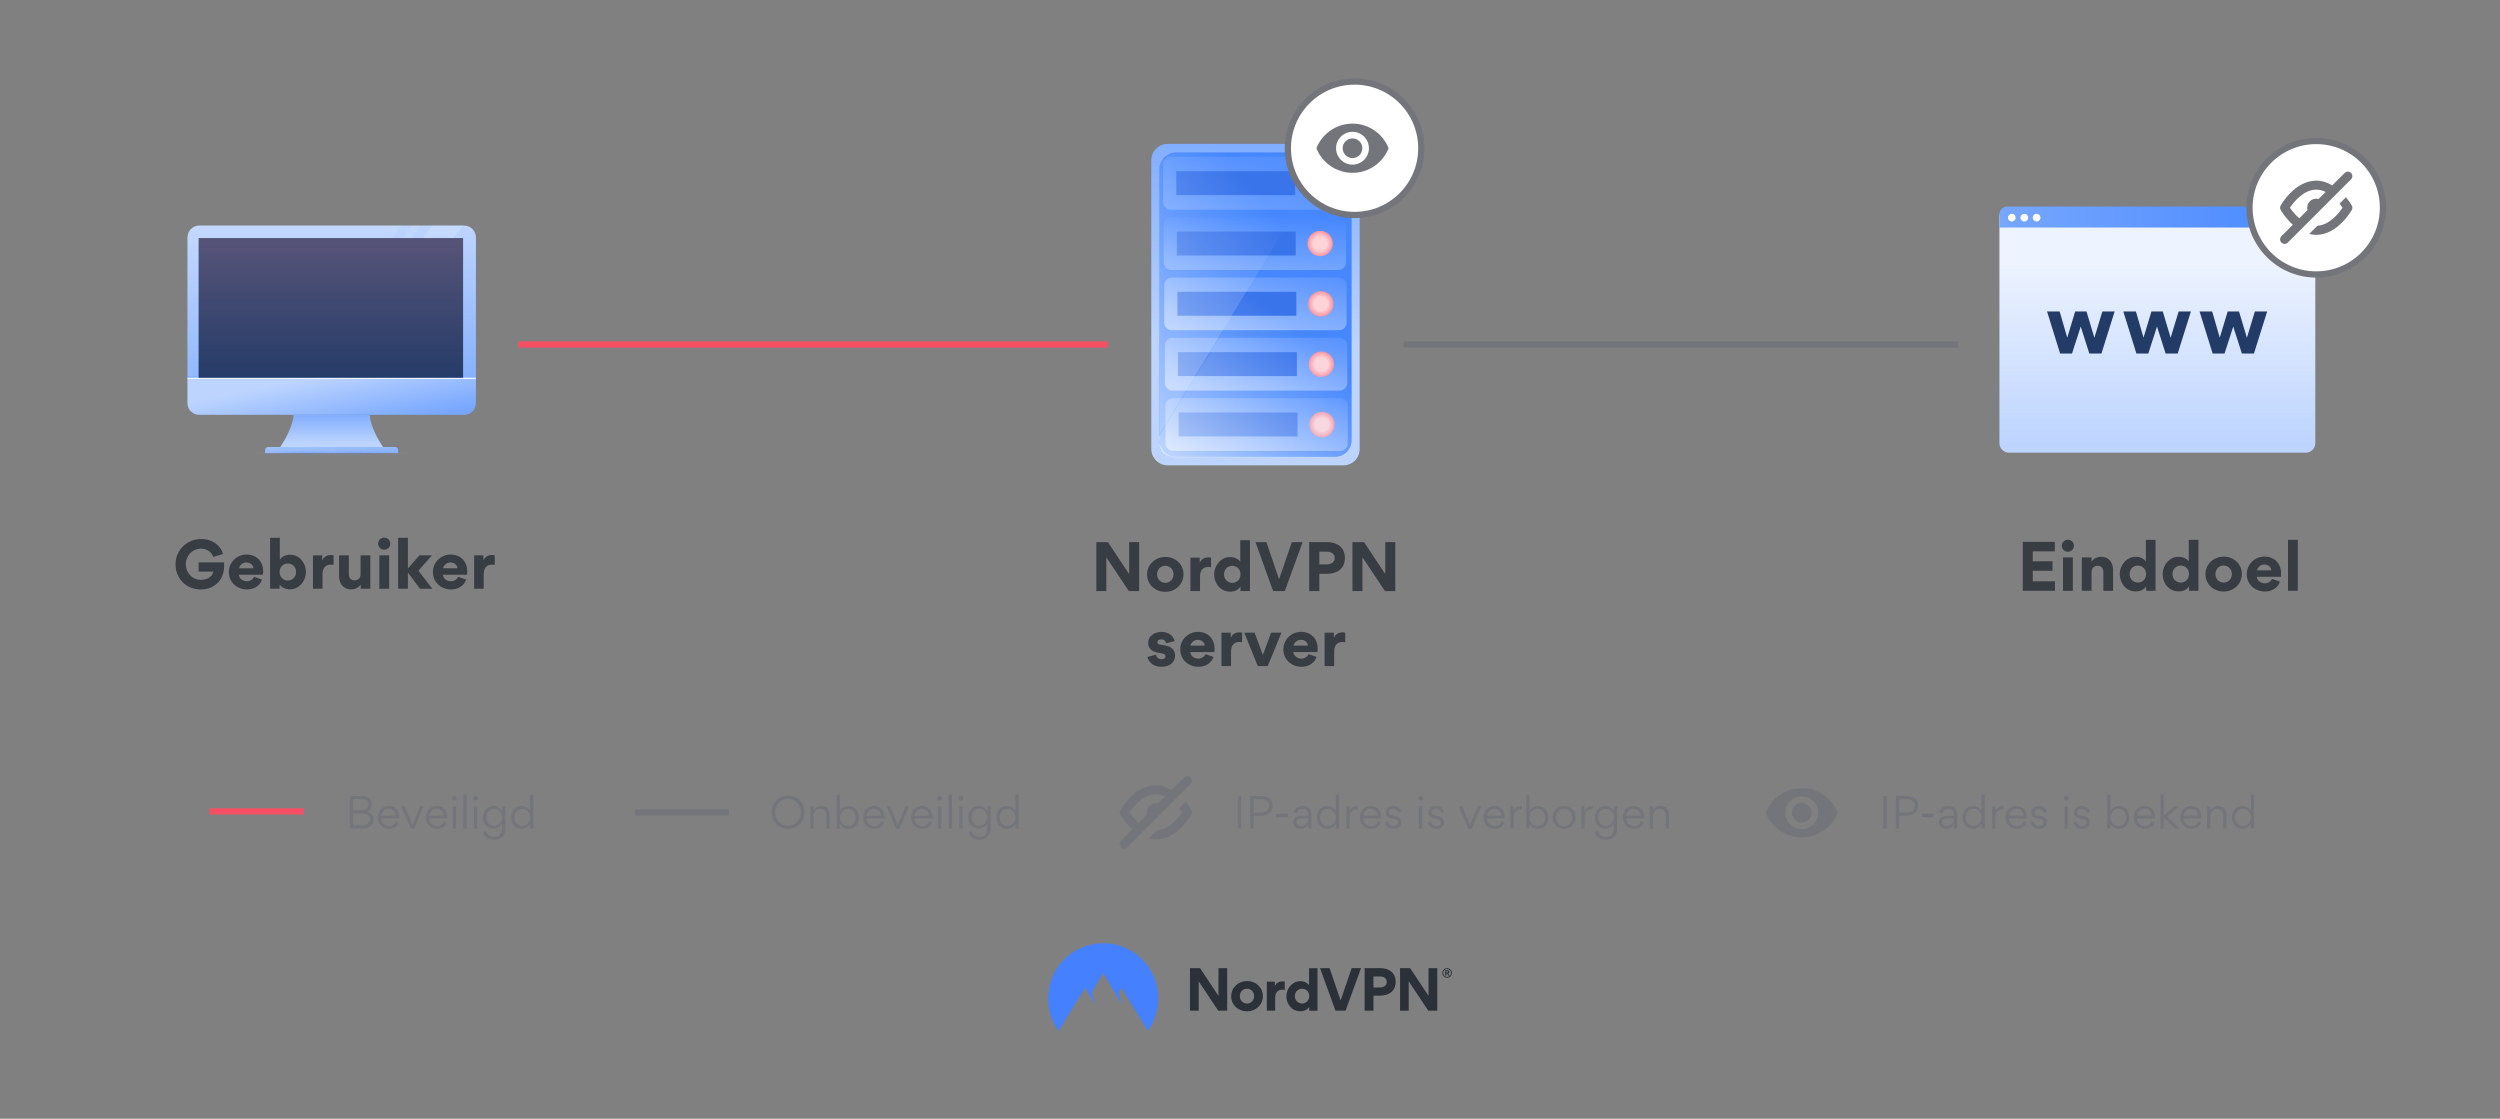 <svg fill="none" height="537" viewBox="0 0 1200 537" width="1200" xmlns="http://www.w3.org/2000/svg" xmlns:xlink="http://www.w3.org/1999/xlink"><rect x="0" y="0" width="1200" height="537" fill="#808080" stroke="none"/><linearGradient id="lg1"><stop offset="0" stop-color="#77a7ff"/><stop offset="1" stop-color="#bdd4ff"/></linearGradient><linearGradient id="paint0_linear_302_6570" gradientUnits="userSpaceOnUse" x1="159.231" x2="159.231" xlink:href="#lg1" y1="201.932" y2="108.805"/><linearGradient id="paint1_linear_302_6570" gradientUnits="userSpaceOnUse" x1="163.281" x2="157.594" xlink:href="#lg1" y1="208.39" y2="179.956"/><linearGradient id="paint2_linear_302_6570" gradientUnits="userSpaceOnUse" x1="159.372" x2="158.879" xlink:href="#lg1" y1="220.878" y2="208.881"/><linearGradient id="paint3_linear_302_6570" gradientUnits="userSpaceOnUse" x1="159.189" x2="159.189" xlink:href="#lg1" y1="196.64" y2="212.827"/><linearGradient id="paint4_linear_302_6570" gradientUnits="userSpaceOnUse" x1="158.809" x2="158.809" y1="183.74" y2="116.55"><stop offset="0" stop-color="#233b67"/><stop offset=".998" stop-color="#565378"/><stop offset="1" stop-color="#565378"/></linearGradient><linearGradient id="lg2"><stop offset="0" stop-color="#305eb2" stop-opacity=".3"/><stop offset=".102" stop-color="#3461b3" stop-opacity=".255"/><stop offset=".198" stop-color="#3f6ab8" stop-opacity=".213"/><stop offset=".291" stop-color="#5279bf" stop-opacity=".172"/><stop offset=".383" stop-color="#6d8dc9" stop-opacity=".132"/><stop offset=".474" stop-color="#8fa8d5" stop-opacity=".092"/><stop offset=".564" stop-color="#b9c9e5" stop-opacity=".053"/><stop offset=".652" stop-color="#ebeff7" stop-opacity=".015"/><stop offset=".685" stop-color="#ffffff" stop-opacity="0"/></linearGradient><radialGradient id="paint5_radial_302_6570" cx="0" cy="0" gradientTransform="matrix(37.981 0 0 2.15 147.075 217.458)" gradientUnits="userSpaceOnUse" r="1" xlink:href="#lg2"/><radialGradient id="paint6_radial_302_6570" cx="0" cy="0" gradientTransform="matrix(37.981 0 0 2.15 171.025 217.458)" gradientUnits="userSpaceOnUse" r="1" xlink:href="#lg2"/><linearGradient id="paint7_linear_302_6570" gradientUnits="userSpaceOnUse" x1="605.483" x2="600.638" y1="53.948" y2="211.001"><stop offset="0" stop-color="#77a7ff"/><stop offset=".709" stop-color="#bdd4ff"/></linearGradient><linearGradient id="lg3"><stop offset="0" stop-color="#77a7ff"/><stop offset="1" stop-color="#4687ff"/></linearGradient><linearGradient id="paint8_linear_302_6570" gradientUnits="userSpaceOnUse" x1="594.47" x2="609.028" xlink:href="#lg3" y1="120.86" y2="57.671"/><linearGradient id="lg4"><stop offset=".529" stop-color="#ffd4d8"/><stop offset="1" stop-color="#fb94a1"/></linearGradient><radialGradient id="paint9_radial_302_6570" cx="633.432" cy="87.961" gradientUnits="userSpaceOnUse" r="6.099" xlink:href="#lg4"/><linearGradient id="paint10_linear_302_6570" gradientUnits="userSpaceOnUse" x1="601.685" x2="603.16" xlink:href="#lg3" y1="128.85" y2="102.605"/><radialGradient id="paint11_radial_302_6570" cx="633.709" cy="116.916" gradientUnits="userSpaceOnUse" r="6.097" xlink:href="#lg4"/><linearGradient id="lg5"><stop offset="0" stop-color="#bdd4ff"/><stop offset="1" stop-color="#4687ff"/></linearGradient><linearGradient id="paint12_linear_302_6570" gradientUnits="userSpaceOnUse" x1="595.034" x2="609.592" xlink:href="#lg5" y1="178.774" y2="115.584"/><radialGradient id="paint13_radial_302_6570" cx="633.996" cy="145.853" gradientUnits="userSpaceOnUse" r="6.089" xlink:href="#lg4"/><linearGradient id="paint14_linear_302_6570" gradientUnits="userSpaceOnUse" x1="595.322" x2="609.88" xlink:href="#lg5" y1="207.732" y2="144.543"/><radialGradient id="paint15_radial_302_6570" cx="634.267" cy="174.826" gradientUnits="userSpaceOnUse" r="6.097" xlink:href="#lg4"/><linearGradient id="paint16_linear_302_6570" gradientUnits="userSpaceOnUse" x1="595.583" x2="610.141" xlink:href="#lg5" y1="236.684" y2="173.496"/><radialGradient id="paint17_radial_302_6570" cx="634.55" cy="203.792" gradientUnits="userSpaceOnUse" r="6.099" xlink:href="#lg4"/><linearGradient id="lg6"><stop offset="0" stop-color="#ffffff" stop-opacity=".8"/><stop offset=".223" stop-color="#fafcff" stop-opacity=".622"/><stop offset=".499" stop-color="#eaf2ff" stop-opacity=".401"/><stop offset=".803" stop-color="#d1e1ff" stop-opacity=".158"/><stop offset="1" stop-color="#bdd4ff" stop-opacity="0"/></linearGradient><linearGradient id="paint18_linear_302_6570" gradientUnits="userSpaceOnUse" x1="562.053" x2="628.598" xlink:href="#lg6" y1="244.579" y2="162.988"/><linearGradient id="paint19_linear_302_6570" gradientUnits="userSpaceOnUse" x1="496.449" x2="610.128" xlink:href="#lg6" y1="188.695" y2="101.712"/><linearGradient id="paint20_linear_302_6570" gradientUnits="userSpaceOnUse" x1="1035.54" x2="1035.54" y1="213.543" y2="126.239"><stop offset=".001" stop-color="#bdd4ff"/><stop offset=".999" stop-color="#edf3ff"/></linearGradient><linearGradient id="paint21_linear_302_6570" gradientUnits="userSpaceOnUse" x1="959.739" x2="1111.35" xlink:href="#lg3" y1="104.178" y2="104.178"/><g fill="#73757a"><path clip-rule="evenodd" d="M538.06 406.65C537.65 406.24 537.42 405.69 537.42 405.12 537.42 404.55 537.65 403.99 538.05 403.59L543.54 398.1C539.96 394.91 537.85 391.27 537.7 391 537.33 390.34 537.33 389.54 537.7 388.89 537.97 388.4 544.47 376.93 554.78 376.93 557.67 376.93 560.23 377.86 562.48 379.18L568.43 373.23C568.98 372.68 569.78 372.47 570.52 372.67 571.27 372.87 571.85 373.46 572.05 374.2 572.25 374.94 572.04 375.75 571.49 376.29L541.13 406.65C540.72 407.06 540.17 407.29 539.6 407.29 539.03 407.29 538.46 407.06 538.06 406.65ZM569.03 384.88C570.08 386.13 571.02 387.47 571.85 388.88 572.22 389.54 572.22 390.35 571.85 391.01 571.55 391.52 564.97 402.95 554.78 402.95 553.64 402.94 552.51 402.8 551.4 402.52L555.34 398.58C561.22 398.22 565.75 392.39 567.4 389.94 567.05 389.41 566.55 388.73 565.95 387.97L569.03 384.88ZM546.62 395.02C544.93 393.51 543.42 391.81 542.15 389.93 543.84 387.4 548.58 381.25 554.77 381.25 556.38 381.25 557.89 381.69 559.28 382.35L555.88 385.75C555.52 385.65 555.16 385.59 554.77 385.59 552.37 385.59 550.43 387.53 550.43 389.93 550.43 390.31 550.49 390.68 550.59 391.04L546.62 395.02Z" fill-rule="evenodd"/><path d="M864.82 385.39C863.57 385.39 862.37 385.89 861.48 386.78 860.59 387.67 860.1 388.87 860.1 390.12 860.1 391.37 860.6 392.57 861.48 393.46 862.37 394.35 863.57 394.84 864.82 394.84 866.07 394.84 867.27 394.34 868.16 393.46 869.05 392.57 869.54 391.37 869.55 390.12 869.55 388.87 869.05 387.66 868.17 386.78 867.27 385.89 866.07 385.4 864.82 385.39Z"/><path d="M864.82 378.31C856.94 378.31 850.22 383.21 847.49 390.12 850.22 397.03 856.94 401.93 864.82 401.93 872.7 401.93 879.42 397.03 882.15 390.12 879.42 383.21 872.7 378.31 864.82 378.31ZM864.82 398C862.73 398 860.73 397.17 859.25 395.69 857.77 394.21 856.94 392.21 856.94 390.12 856.94 388.03 857.77 386.03 859.25 384.55 860.73 383.07 862.73 382.24 864.82 382.24 866.91 382.24 868.91 383.07 870.39 384.55 871.87 386.03 872.7 388.03 872.7 390.12 872.7 392.21 871.87 394.21 870.39 395.69 868.91 397.17 866.9 398 864.82 398Z"/><path d="M167.9 382.04H173.52C176.38 382.04 178.56 383.42 178.56 385.98 178.56 386.68 178.38 388.58 176.18 389.56 178.5 390.16 179.26 392.2 179.26 393.4 179.26 396.42 176.68 397.7 173.72 397.7H167.9V382.04 382.04ZM169.52 389H173.26C175.84 389 176.9 387.7 176.9 386.16 176.9 384.26 175.18 383.54 173.38 383.54H169.52V389 389ZM169.52 396.2H173.76C175.46 396.2 177.58 395.52 177.58 393.28 177.58 391.06 175.28 390.46 173.46 390.46H169.52V396.2Z"/><path d="M182.94 392.841C183.06 394.921 184.68 396.501 186.76 396.501 188.34 396.501 189.56 395.721 190.06 394.221L191.46 394.661C190.82 396.721 188.9 397.881 186.78 397.881 183.68 397.881 181.36 395.421 181.36 392.341 181.36 389.441 183.56 386.841 186.56 386.841 189.86 386.841 191.6 389.201 191.6 392.321 191.6 392.501 191.6 392.681 191.58 392.841H182.94V392.841ZM190.02 391.521C189.82 389.581 188.6 388.201 186.56 388.201 184.7 388.201 183.22 389.741 182.96 391.521H190.02Z"/><path d="M192.58 387.021H194.3L197.96 395.981 201.68 387.021H203.34L198.78 397.701H197.12L192.58 387.021Z"/><path d="M205.98 392.841C206.1 394.921 207.72 396.501 209.8 396.501 211.38 396.501 212.6 395.721 213.1 394.221L214.5 394.661C213.86 396.721 211.94 397.881 209.82 397.881 206.72 397.881 204.4 395.421 204.4 392.341 204.4 389.441 206.6 386.841 209.6 386.841 212.9 386.841 214.64 389.201 214.64 392.321 214.64 392.501 214.64 392.681 214.62 392.841H205.98V392.841ZM213.06 391.521C212.86 389.581 211.64 388.201 209.6 388.201 207.74 388.201 206.26 389.741 206 391.521H213.06Z"/><path d="M218.1 382.021C218.76 382.021 219.28 382.541 219.28 383.201 219.28 383.841 218.76 384.361 218.1 384.361 217.46 384.361 216.94 383.841 216.94 383.201 216.94 382.541 217.46 382.021 218.1 382.021ZM218.9 387.021V397.701H217.32V387.021H218.9Z"/><path d="M224 381.4V397.7H222.42V381.4H224Z"/><path d="M228.3 382.021C228.96 382.021 229.48 382.541 229.48 383.201 229.48 383.841 228.96 384.361 228.3 384.361 227.66 384.361 227.14 383.841 227.14 383.201 227.14 382.541 227.66 382.021 228.3 382.021ZM229.1 387.021V397.701H227.52V387.021H229.1Z"/><path d="M241 395.321C240.18 396.681 238.88 397.741 236.86 397.741 233.8 397.741 231.86 395.221 231.86 392.301 231.86 389.521 233.84 386.841 236.86 386.841 238.94 386.841 240.18 388.001 241.02 389.261V387.021H242.56V397.741C242.56 401.181 240.44 403.041 237.2 403.041 234.44 403.041 232.46 401.641 231.9 399.381L233.34 398.901C233.66 400.141 234.7 401.681 237.18 401.681 239.24 401.681 241 400.581 241 397.801V395.321 395.321ZM241.02 392.281C241.02 390.181 239.4 388.221 237.18 388.221 234.84 388.221 233.46 390.021 233.46 392.341 233.46 394.541 234.84 396.381 237.18 396.381 239.44 396.381 241.02 394.461 241.02 392.281Z"/><path d="M250.32 386.84C252.38 386.84 253.6 388 254.46 389.26V381.42H256V397.7H254.48V395.42C253.66 396.78 252.38 397.86 250.32 397.86 247.26 397.86 245.32 395.26 245.32 392.34 245.32 389.56 247.3 386.84 250.32 386.84ZM254.48 392.32C254.48 390.2 252.86 388.22 250.64 388.22 248.3 388.22 246.9 390.08 246.9 392.38 246.9 394.58 248.3 396.48 250.64 396.48 252.9 396.48 254.48 394.52 254.48 392.32Z"/><path d="M378.24 397.861C373.76 397.861 370.4 394.381 370.4 389.921 370.4 385.421 373.76 381.881 378.3 381.881 382.78 381.881 386.14 385.361 386.14 389.821 386.14 394.321 382.78 397.861 378.24 397.861ZM378.24 383.421C374.64 383.421 372.1 386.321 372.1 389.821 372.1 393.361 374.66 396.321 378.3 396.321 381.9 396.321 384.44 393.421 384.44 389.921 384.44 386.401 381.88 383.421 378.24 383.421Z"/><path d="M396.68 391.48C396.68 389.58 395.7 388.24 393.72 388.24 391.86 388.24 390.54 389.72 390.54 391.62V397.7H388.98V387.02H390.52V388.98C391.36 387.54 392.62 386.82 394.2 386.82 396.82 386.82 398.24 388.6 398.24 391.1V397.7H396.68V391.48 391.48Z"/><path d="M407.3 397.86C405.28 397.86 404.02 396.86 403.16 395.46V397.7H401.62V381.42H403.18V389.32C404.06 387.96 405.3 386.84 407.3 386.84 410.34 386.84 412.32 389.56 412.32 392.34 412.32 395.22 410.34 397.86 407.3 397.86ZM410.72 392.38C410.72 390.16 409.34 388.22 406.98 388.22 404.78 388.22 403.16 390.18 403.16 392.32 403.16 394.52 404.72 396.48 406.98 396.48 409.34 396.48 410.72 394.64 410.72 392.38Z"/><path d="M415.88 392.841C416 394.921 417.62 396.501 419.7 396.501 421.28 396.501 422.5 395.721 423 394.221L424.4 394.661C423.76 396.721 421.84 397.881 419.72 397.881 416.62 397.881 414.3 395.421 414.3 392.341 414.3 389.441 416.5 386.841 419.5 386.841 422.8 386.841 424.54 389.201 424.54 392.321 424.54 392.501 424.54 392.681 424.52 392.841H415.88V392.841ZM422.96 391.521C422.76 389.581 421.54 388.201 419.5 388.201 417.64 388.201 416.16 389.741 415.9 391.521H422.96Z"/><path d="M425.52 387.021H427.24L430.9 395.981 434.62 387.021H436.28L431.72 397.701H430.06L425.52 387.021Z"/><path d="M438.92 392.841C439.04 394.921 440.66 396.501 442.74 396.501 444.32 396.501 445.54 395.721 446.04 394.221L447.44 394.661C446.8 396.721 444.88 397.881 442.76 397.881 439.66 397.881 437.34 395.421 437.34 392.341 437.34 389.441 439.54 386.841 442.54 386.841 445.84 386.841 447.58 389.201 447.58 392.321 447.58 392.501 447.58 392.681 447.56 392.841H438.92V392.841ZM446 391.521C445.8 389.581 444.58 388.201 442.54 388.201 440.68 388.201 439.2 389.741 438.94 391.521H446Z"/><path d="M451.04 382.021C451.7 382.021 452.22 382.541 452.22 383.201 452.22 383.841 451.7 384.361 451.04 384.361 450.4 384.361 449.88 383.841 449.88 383.201 449.88 382.541 450.4 382.021 451.04 382.021ZM451.84 387.021V397.701H450.26V387.021H451.84Z"/><path d="M456.94 381.4V397.7H455.36V381.4H456.94Z"/><path d="M461.24 382.021C461.9 382.021 462.42 382.541 462.42 383.201 462.42 383.841 461.9 384.361 461.24 384.361 460.6 384.361 460.08 383.841 460.08 383.201 460.08 382.541 460.6 382.021 461.24 382.021ZM462.04 387.021V397.701H460.46V387.021H462.04Z"/><path d="M473.94 395.321C473.12 396.681 471.82 397.741 469.8 397.741 466.74 397.741 464.8 395.221 464.8 392.301 464.8 389.521 466.78 386.841 469.8 386.841 471.88 386.841 473.12 388.001 473.96 389.261V387.021H475.5V397.741C475.5 401.181 473.38 403.041 470.14 403.041 467.38 403.041 465.4 401.641 464.84 399.381L466.28 398.901C466.6 400.141 467.64 401.681 470.12 401.681 472.18 401.681 473.94 400.581 473.94 397.801V395.321ZM473.96 392.281C473.96 390.181 472.34 388.221 470.12 388.221 467.78 388.221 466.4 390.021 466.4 392.341 466.4 394.541 467.78 396.381 470.12 396.381 472.38 396.381 473.96 394.461 473.96 392.281Z"/><path d="M483.26 386.84C485.32 386.84 486.54 388 487.4 389.26V381.42H488.94V397.7H487.42V395.42C486.6 396.78 485.32 397.86 483.26 397.86 480.2 397.86 478.26 395.26 478.26 392.34 478.26 389.56 480.24 386.84 483.26 386.84ZM487.42 392.32C487.42 390.2 485.8 388.22 483.58 388.22 481.24 388.22 479.84 390.08 479.84 392.38 479.84 394.58 481.24 396.48 483.58 396.48 485.84 396.48 487.42 394.52 487.42 392.32Z"/><path d="M905.67 382.04V397.7H904.03V382.04H905.67Z"/><path d="M911.67 397.7H910.03V382.04H915.27C919.09 382.04 920.77 384.3 920.77 386.74 920.77 389.4 918.79 391.58 914.99 391.58H911.67V397.7ZM911.67 390.06H915.05C917.93 390.06 919.09 388.38 919.09 386.8 919.09 385.26 918.21 383.58 915.13 383.58H911.67V390.06 390.06Z"/><path d="M928.13 390.62V392.28H922.41V390.62H928.13Z"/><path d="M937.83 390.821C937.83 389.101 936.89 388.221 935.11 388.221 933.31 388.221 932.49 389.381 932.31 390.401L930.81 390.081C930.89 389.181 932.09 386.841 935.15 386.841 937.41 386.841 938.53 387.861 939.05 389.041 939.29 389.621 939.37 390.461 939.37 390.801V397.701H937.85V395.821H937.83C936.99 397.141 935.83 397.881 934.23 397.881 932.07 397.881 930.65 396.541 930.65 394.741V394.621C930.65 392.301 932.97 391.541 934.87 391.541H937.83V390.821 390.821ZM934.84 392.821C933.7 392.821 932.2 393.181 932.2 394.621 932.2 395.821 933.22 396.501 934.5 396.501 936.4 396.501 937.82 395.161 937.82 393.201V392.821H934.84Z"/><path d="M946.99 386.84C949.05 386.84 950.27 388 951.13 389.26V381.42H952.67V397.7H951.15V395.42C950.33 396.78 949.05 397.86 946.99 397.86 943.93 397.86 941.99 395.26 941.99 392.34 941.98 389.56 943.96 386.84 946.99 386.84ZM951.15 392.32C951.15 390.2 949.53 388.22 947.31 388.22 944.97 388.22 943.57 390.08 943.57 392.38 943.57 394.58 944.97 396.48 947.31 396.48 949.57 396.48 951.15 394.52 951.15 392.32Z"/><path d="M957.75 389.14C958.55 387.48 959.97 386.86 961.19 386.86 961.29 386.86 961.59 386.86 961.71 386.88V388.54C961.51 388.52 961.31 388.5 961.11 388.5 958.59 388.5 957.77 390.58 957.77 392.48V397.7H956.21V387.02H957.75V389.14Z"/><path d="M964.22 392.841C964.34 394.921 965.96 396.501 968.04 396.501 969.62 396.501 970.84 395.721 971.34 394.221L972.74 394.661C972.1 396.721 970.18 397.881 968.06 397.881 964.96 397.881 962.64 395.421 962.64 392.341 962.64 389.441 964.84 386.841 967.84 386.841 971.14 386.841 972.88 389.201 972.88 392.321 972.88 392.501 972.88 392.681 972.86 392.841H964.22V392.841ZM971.31 391.521C971.11 389.581 969.89 388.201 967.85 388.201 965.99 388.201 964.51 389.741 964.25 391.521H971.31Z"/><path d="M978.831 397.881C975.931 397.881 974.971 395.921 974.771 394.721L976.211 394.381C976.431 395.341 977.15 396.501 978.81 396.501 979.97 396.501 981.031 395.881 981.031 394.761 981.031 393.461 979.631 393.161 978.531 393.001 976.751 392.741 975.01 392.101 975.01 390.021 975.01 388.021 976.831 386.841 978.591 386.841 981.411 386.841 982.31 388.721 982.47 389.741L981.05 390.081C980.87 389.361 980.291 388.201 978.591 388.201 977.431 388.201 976.57 388.981 976.57 389.901 976.57 391.241 978.01 391.441 979.11 391.581 980.85 391.801 982.61 392.721 982.61 394.661 982.6 396.621 980.881 397.881 978.831 397.881Z"/><path d="M991.74 382.021C992.4 382.021 992.92 382.541 992.92 383.201 992.92 383.841 992.4 384.361 991.74 384.361 991.1 384.361 990.58 383.841 990.58 383.201 990.58 382.541 991.1 382.021 991.74 382.021ZM992.54 387.021V397.701H990.96V387.021H992.54Z"/><path d="M999.32 397.881C996.42 397.881 995.46 395.921 995.26 394.721L996.7 394.381C996.92 395.341 997.64 396.501 999.3 396.501 1000.46 396.501 1001.52 395.881 1001.52 394.761 1001.52 393.461 1000.12 393.161 999.02 393.001 997.24 392.741 995.5 392.101 995.5 390.021 995.5 388.021 997.32 386.841 999.08 386.841 1001.9 386.841 1002.8 388.721 1002.96 389.741L1001.54 390.081C1001.36 389.361 1000.78 388.201 999.08 388.201 997.92 388.201 997.06 388.981 997.06 389.901 997.06 391.241 998.5 391.441 999.6 391.581 1001.34 391.801 1003.1 392.721 1003.1 394.661 1003.1 396.621 1001.38 397.881 999.32 397.881Z"/><path d="M1017.14 397.86C1015.12 397.86 1013.86 396.86 1013 395.46V397.7H1011.46V381.42H1013.02V389.32C1013.9 387.96 1015.14 386.84 1017.14 386.84 1020.18 386.84 1022.16 389.56 1022.16 392.34 1022.17 395.22 1020.18 397.86 1017.14 397.86ZM1020.57 392.38C1020.57 390.16 1019.19 388.22 1016.83 388.22 1014.63 388.22 1013.01 390.18 1013.01 392.32 1013.01 394.52 1014.57 396.48 1016.83 396.48 1019.18 396.48 1020.57 394.64 1020.57 392.38Z"/><path d="M1025.72 392.841C1025.84 394.921 1027.46 396.501 1029.54 396.501 1031.12 396.501 1032.34 395.721 1032.84 394.221L1034.24 394.661C1033.6 396.721 1031.68 397.881 1029.56 397.881 1026.46 397.881 1024.14 395.421 1024.14 392.341 1024.14 389.441 1026.34 386.841 1029.34 386.841 1032.64 386.841 1034.38 389.201 1034.38 392.321 1034.38 392.501 1034.38 392.681 1034.36 392.841H1025.72V392.841ZM1032.8 391.521C1032.6 389.581 1031.38 388.201 1029.34 388.201 1027.48 388.201 1026 389.741 1025.74 391.521H1032.8Z"/><path d="M1038.62 397.7H1037.06V381.4H1038.62V391.36L1043.7 387.02H1045.92L1040.3 391.82 1046.18 397.7H1044L1038.68 392.36H1038.62V397.7 397.7Z"/><path d="M1048.08 392.841C1048.2 394.921 1049.82 396.501 1051.9 396.501 1053.48 396.501 1054.7 395.721 1055.2 394.221L1056.6 394.661C1055.96 396.721 1054.04 397.881 1051.92 397.881 1048.82 397.881 1046.5 395.421 1046.5 392.341 1046.5 389.441 1048.7 386.841 1051.7 386.841 1055 386.841 1056.74 389.201 1056.74 392.321 1056.74 392.501 1056.74 392.681 1056.72 392.841H1048.08V392.841ZM1055.16 391.521C1054.96 389.581 1053.74 388.201 1051.7 388.201 1049.84 388.201 1048.36 389.741 1048.1 391.521H1055.16Z"/><path d="M1067.12 391.48C1067.12 389.58 1066.14 388.24 1064.16 388.24 1062.3 388.24 1060.98 389.72 1060.98 391.62V397.7H1059.42V387.02H1060.96V388.98C1061.8 387.54 1063.06 386.82 1064.64 386.82 1067.26 386.82 1068.68 388.6 1068.68 391.1V397.7H1067.12V391.48Z"/><path d="M1076.3 386.84C1078.36 386.84 1079.58 388 1080.44 389.26V381.42H1081.98V397.7H1080.46V395.42C1079.64 396.78 1078.36 397.86 1076.3 397.86 1073.24 397.86 1071.3 395.26 1071.3 392.34 1071.3 389.56 1073.28 386.84 1076.3 386.84ZM1080.46 392.32C1080.46 390.2 1078.84 388.22 1076.62 388.22 1074.28 388.22 1072.88 390.08 1072.88 392.38 1072.88 394.58 1074.28 396.48 1076.62 396.48 1078.88 396.48 1080.46 394.52 1080.46 392.32Z"/><path d="M595.75 382.04V397.7H594.11V382.04H595.75Z"/><path d="M601.75 397.7H600.11V382.04H605.35C609.17 382.04 610.85 384.3 610.85 386.74 610.85 389.4 608.87 391.58 605.07 391.58H601.75V397.7ZM601.75 390.06H605.13C608.01 390.06 609.17 388.38 609.17 386.8 609.17 385.26 608.29 383.58 605.21 383.58H601.75V390.06 390.06Z"/><path d="M618.21 390.62V392.28H612.49V390.62H618.21Z"/><path d="M627.91 390.82C627.91 389.1 626.97 388.22 625.19 388.22 623.39 388.22 622.57 389.38 622.39 390.4L620.89 390.08C620.97 389.18 622.17 386.84 625.23 386.84 627.49 386.84 628.61 387.86 629.13 389.04 629.37 389.62 629.45 390.46 629.45 390.8V397.7H627.93V395.82H627.91C627.07 397.14 625.91 397.88 624.31 397.88 622.15 397.88 620.73 396.54 620.73 394.74V394.62C620.73 392.3 623.05 391.54 624.95 391.54H627.91V390.82 390.82ZM624.92 392.82C623.78 392.82 622.28 393.18 622.28 394.62 622.28 395.82 623.3 396.5 624.58 396.5 626.48 396.5 627.9 395.16 627.9 393.2V392.82H624.92Z"/><path d="M637.07 386.84C639.13 386.84 640.35 388 641.21 389.26V381.42H642.75V397.7H641.23V395.42C640.41 396.78 639.13 397.86 637.07 397.86 634.01 397.86 632.07 395.26 632.07 392.34 632.06 389.56 634.05 386.84 637.07 386.84ZM641.23 392.32C641.23 390.2 639.61 388.22 637.39 388.22 635.05 388.22 633.65 390.08 633.65 392.38 633.65 394.58 635.05 396.48 637.39 396.48 639.65 396.48 641.23 394.52 641.23 392.32Z"/><path d="M647.83 389.14C648.63 387.48 650.05 386.86 651.27 386.86 651.37 386.86 651.67 386.86 651.79 386.88V388.54C651.59 388.52 651.39 388.5 651.19 388.5 648.67 388.5 647.85 390.58 647.85 392.48V397.7H646.29V387.02H647.83V389.14Z"/><path d="M654.3 392.84C654.42 394.92 656.04 396.5 658.12 396.5 659.7 396.5 660.92 395.72 661.42 394.22L662.82 394.66C662.18 396.72 660.26 397.88 658.14 397.88 655.04 397.88 652.72 395.42 652.72 392.34 652.72 389.44 654.92 386.84 657.92 386.84 661.22 386.84 662.96 389.2 662.96 392.32 662.96 392.5 662.96 392.68 662.94 392.84H654.3V392.84ZM661.39 391.52C661.19 389.58 659.97 388.2 657.93 388.2 656.07 388.2 654.59 389.74 654.33 391.52H661.39Z"/><path d="M668.91 397.88C666.01 397.88 665.05 395.92 664.85 394.72L666.29 394.38C666.51 395.34 667.23 396.5 668.89 396.5 670.05 396.5 671.11 395.88 671.11 394.76 671.11 393.46 669.71 393.16 668.61 393 666.83 392.74 665.09 392.1 665.09 390.02 665.09 388.02 666.91 386.84 668.67 386.84 671.49 386.84 672.39 388.72 672.55 389.74L671.13 390.08C670.95 389.36 670.37 388.2 668.67 388.2 667.51 388.2 666.65 388.98 666.65 389.9 666.65 391.24 668.09 391.44 669.19 391.58 670.93 391.8 672.69 392.72 672.69 394.66 672.69 396.62 670.96 397.88 668.91 397.88Z"/><path d="M681.82 382.02C682.48 382.02 683 382.54 683 383.2 683 383.84 682.48 384.36 681.82 384.36 681.18 384.36 680.66 383.84 680.66 383.2 680.66 382.54 681.18 382.02 681.82 382.02ZM682.62 387.02V397.7H681.04V387.02H682.62Z"/><path d="M689.41 397.88C686.51 397.88 685.55 395.92 685.35 394.72L686.79 394.38C687.01 395.34 687.73 396.5 689.39 396.5 690.55 396.5 691.61 395.88 691.61 394.76 691.61 393.46 690.21 393.16 689.11 393 687.33 392.74 685.59 392.1 685.59 390.02 685.59 388.02 687.41 386.84 689.17 386.84 691.99 386.84 692.89 388.72 693.05 389.74L691.63 390.08C691.45 389.36 690.87 388.2 689.17 388.2 688.01 388.2 687.15 388.98 687.15 389.9 687.15 391.24 688.59 391.44 689.69 391.58 691.43 391.8 693.19 392.72 693.19 394.66 693.19 396.62 691.46 397.88 689.41 397.88Z"/><path d="M700.24 387.02H701.96L705.62 395.98 709.34 387.02H711L706.44 397.7H704.78L700.24 387.02Z"/><path d="M713.64 392.84C713.76 394.92 715.38 396.5 717.46 396.5 719.04 396.5 720.26 395.72 720.76 394.22L722.16 394.66C721.52 396.72 719.6 397.88 717.48 397.88 714.38 397.88 712.06 395.42 712.06 392.34 712.06 389.44 714.26 386.84 717.26 386.84 720.56 386.84 722.3 389.2 722.3 392.32 722.3 392.5 722.3 392.68 722.28 392.84H713.64V392.84ZM720.72 391.52C720.52 389.58 719.3 388.2 717.26 388.2 715.4 388.2 713.92 389.74 713.66 391.52H720.72Z"/><path d="M726.52 389.14C727.32 387.48 728.74 386.86 729.96 386.86 730.06 386.86 730.36 386.86 730.48 386.88V388.54C730.28 388.52 730.08 388.5 729.88 388.5 727.36 388.5 726.54 390.58 726.54 392.48V397.7H724.98V387.02H726.52V389.14Z"/><path d="M738.26 397.86C736.24 397.86 734.98 396.86 734.12 395.46V397.7H732.58V381.42H734.14V389.32C735.02 387.96 736.26 386.84 738.26 386.84 741.3 386.84 743.28 389.56 743.28 392.34 743.29 395.22 741.31 397.86 738.26 397.86ZM741.69 392.38C741.69 390.16 740.31 388.22 737.95 388.22 735.75 388.22 734.13 390.18 734.13 392.32 734.13 394.52 735.69 396.48 737.95 396.48 740.31 396.48 741.69 394.64 741.69 392.38Z"/><path d="M745.26 392.4C745.26 389.24 747.64 386.84 750.8 386.84 753.88 386.84 756.3 389.26 756.3 392.32 756.3 395.48 753.88 397.88 750.76 397.88 747.66 397.88 745.26 395.44 745.26 392.4ZM754.7 392.4C754.7 390.16 753.08 388.2 750.76 388.2 748.44 388.2 746.86 390.08 746.86 392.32 746.86 394.56 748.46 396.5 750.8 396.5 753.08 396.5 754.7 394.62 754.7 392.4Z"/><path d="M760.58 389.14C761.38 387.48 762.8 386.86 764.02 386.86 764.12 386.86 764.42 386.86 764.54 386.88V388.54C764.34 388.52 764.14 388.5 763.94 388.5 761.42 388.5 760.6 390.58 760.6 392.48V397.7H759.04V387.02H760.58V389.14Z"/><path d="M774.64 395.32C773.82 396.68 772.52 397.74 770.5 397.74 767.44 397.74 765.5 395.22 765.5 392.3 765.5 389.52 767.48 386.84 770.5 386.84 772.58 386.84 773.82 388 774.66 389.26V387.02H776.2V397.74C776.2 401.18 774.08 403.04 770.84 403.04 768.08 403.04 766.1 401.64 765.54 399.38L766.98 398.9C767.3 400.14 768.34 401.68 770.82 401.68 772.88 401.68 774.64 400.58 774.64 397.8V395.32 395.32ZM774.66 392.28C774.66 390.18 773.04 388.22 770.82 388.22 768.48 388.22 767.1 390.02 767.1 392.34 767.1 394.54 768.48 396.38 770.82 396.38 773.08 396.38 774.66 394.46 774.66 392.28Z"/><path d="M780.52 392.84C780.64 394.92 782.26 396.5 784.34 396.5 785.92 396.5 787.14 395.72 787.64 394.22L789.04 394.66C788.4 396.72 786.48 397.88 784.36 397.88 781.26 397.88 778.94 395.42 778.94 392.34 778.94 389.44 781.14 386.84 784.14 386.84 787.44 386.84 789.18 389.2 789.18 392.32 789.18 392.5 789.18 392.68 789.16 392.84H780.52V392.84ZM787.6 391.52C787.4 389.58 786.18 388.2 784.14 388.2 782.28 388.2 780.8 389.74 780.54 391.52H787.6Z"/><path d="M799.56 391.48C799.56 389.58 798.58 388.24 796.6 388.24 794.74 388.24 793.42 389.72 793.42 391.62V397.7H791.86V387.02H793.4V388.98C794.24 387.54 795.5 386.82 797.08 386.82 799.7 386.82 801.12 388.6 801.12 391.1V397.7H799.56V391.48Z"/></g><path d="M100.56 389.479H145.74" stroke="#f64f64" stroke-miterlimit="10" stroke-width="3"/><path d="M304.74 389.95H349.92" stroke="#73757a" stroke-miterlimit="10" stroke-width="3"/><path d="M228.46 114C228.46 110.83 225.92 108.27 222.82 108.27H95.64C92.52 108.27 90 110.82 90 114V182.35L228.43 182.46 228.46 114Z" fill="url(#paint0_linear_302_6570)"/><path d="M95.61 199.11H222.8C225.92 199.11 228.44 196.57 228.44 193.47V181.95H89.97V193.47C89.97 196.6 92.48 199.11 95.61 199.11Z" fill="url(#paint1_linear_302_6570)"/><path d="M228.43 181.31H89.97V181.95H228.43V181.31Z" fill="#edf3ff"/><path d="M136.31 180.51H89.94V113.86C89.94 110.74 92.45 108.22 95.58 108.22H192.72L136.31 180.51Z" fill="#ffffff" opacity=".1"/><path d="M146.97 180.51H142.56L197.69 108.22H202.1L146.97 180.51Z" fill="#ffffff" opacity=".1"/><path d="M189.65 214.569H159.18 128.71C127.9 214.569 127.23 215.239 127.23 216.049V216.109 217.499H191.06V216.109H191.14V216.049C191.16 215.239 190.49 214.569 189.65 214.569Z" fill="url(#paint2_linear_302_6570)"/><path d="M177.46 199.109H159.19 140.92C140.5 206.109 134.5 214.569 134.5 214.569H159.19 183.88C183.88 214.569 177.88 206.119 177.46 199.109Z" fill="url(#paint3_linear_302_6570)"/><path d="M166.25 181.119H151.69L207.65 108.279H222.19L166.25 181.119Z" fill="#ffffff" opacity=".16"/><path d="M222.29 114.27H95.33V181.31H222.29V114.27Z" fill="url(#paint4_linear_302_6570)"/><path d="M147.08 219.65C168.05 219.65 185.05 218.69 185.05 217.5 185.05 216.31 168.05 215.35 147.08 215.35 126.11 215.35 109.11 216.31 109.11 217.5 109.11 218.69 126.11 219.65 147.08 219.65Z" fill="url(#paint5_radial_302_6570)" opacity=".51"/><path d="M171.05 219.65C192.02 219.65 209.02 218.69 209.02 217.5 209.02 216.31 192.02 215.35 171.05 215.35 150.08 215.35 133.08 216.31 133.08 217.5 133.08 218.69 150.07 219.65 171.05 219.65Z" fill="url(#paint6_radial_302_6570)" opacity=".51"/><path d="M644.81 223.36H560.45C556.13 223.36 552.62 219.85 552.62 215.53V76.9C552.62 72.58 556.13 69.07 560.45 69.07H644.81C649.13 69.07 652.64 72.58 652.64 76.9V215.58C652.64 219.9 649.13 223.36 644.81 223.36Z" fill="url(#paint7_linear_302_6570)"/><path d="M640.85 219.291H564.42C560.05 219.291 556.49 215.731 556.49 211.361V81.071C556.49 76.701 560.05 73.141 564.42 73.141H640.85C645.22 73.141 648.78 76.701 648.78 81.071V211.371C648.78 215.791 645.22 219.291 640.85 219.291Z" fill="#4687ff"/><path d="M642.17 100.631H561.98C559.95 100.631 558.27 99.001 558.27 96.921V78.981C558.27 76.951 559.9 75.27 561.98 75.27H642.12C644.15 75.27 645.83 76.9 645.83 78.981V96.921C645.83 98.96 644.2 100.631 642.17 100.631Z" fill="url(#paint8_linear_302_6570)"/><path d="M621.69 82.19H564.62V93.68H621.69V82.19Z" fill="#3974eb"/><path d="M633.43 94.08C636.8 94.08 639.53 91.35 639.53 87.98 639.53 84.61 636.8 81.88 633.43 81.88 630.06 81.88 627.33 84.61 627.33 87.98 627.33 91.35 630.06 94.08 633.43 94.08Z" fill="url(#paint9_radial_302_6570)"/><path d="M642.43 129.6H562.29C560.26 129.6 558.58 127.97 558.58 125.89V107.95C558.58 105.92 560.21 104.24 562.29 104.24H642.43C644.46 104.24 646.14 105.87 646.14 107.95V125.89C646.14 127.92 644.46 129.6 642.43 129.6Z" fill="url(#paint10_linear_302_6570)"/><path d="M621.95 111.15H564.88V122.63H621.95V111.15Z" fill="#3974eb"/><path d="M633.68 122.99C637.05 122.99 639.78 120.26 639.78 116.89 639.78 113.52 637.05 110.79 633.68 110.79 630.31 110.79 627.58 113.52 627.58 116.89 627.58 120.26 630.32 122.99 633.68 122.99Z" fill="url(#paint11_radial_302_6570)"/><path d="M642.73 158.51H562.54C560.51 158.51 558.83 156.88 558.83 154.8V136.91C558.83 134.88 560.46 133.2 562.54 133.2H642.68C644.71 133.2 646.39 134.83 646.39 136.91V154.85C646.39 156.89 644.77 158.51 642.73 158.51Z" fill="url(#paint12_linear_302_6570)"/><path d="M622.25 140.07H565.18V151.56H622.25V140.07Z" fill="#3974eb"/><path d="M633.99 151.961C637.36 151.961 640.09 149.231 640.09 145.861 640.09 142.491 637.36 139.761 633.99 139.761 630.62 139.761 627.89 142.491 627.89 145.861 627.89 149.231 630.62 151.961 633.99 151.961Z" fill="url(#paint13_radial_302_6570)"/><path d="M642.99 187.48H562.85C560.82 187.48 559.14 185.85 559.14 183.77V165.83C559.14 163.8 560.77 162.12 562.85 162.12H642.99C645.02 162.12 646.7 163.75 646.7 165.83V183.77C646.64 185.86 645.02 187.48 642.99 187.48Z" fill="url(#paint14_linear_302_6570)"/><path d="M622.5 169.03H565.43V180.52H622.5V169.03Z" fill="#3974eb"/><path d="M634.24 180.93C637.61 180.93 640.34 178.2 640.34 174.83 640.34 171.46 637.61 168.73 634.24 168.73 630.87 168.73 628.14 171.46 628.14 174.83 628.14 178.2 630.88 180.93 634.24 180.93Z" fill="url(#paint15_radial_302_6570)"/><path d="M643.24 216.45H563.1C561.07 216.45 559.39 214.82 559.39 212.74V194.8C559.39 192.77 561.02 191.09 563.1 191.09H643.24C645.27 191.09 646.95 192.72 646.95 194.8V212.74C646.95 214.77 645.27 216.45 643.24 216.45Z" fill="url(#paint16_linear_302_6570)"/><path d="M622.81 198H565.74V209.49H622.81V198Z" fill="#3974eb"/><path d="M634.55 209.89C637.92 209.89 640.65 207.16 640.65 203.79 640.65 200.42 637.92 197.69 634.55 197.69 631.18 197.69 628.45 200.42 628.45 203.79 628.45 207.16 631.18 209.89 634.55 209.89Z" fill="url(#paint17_radial_302_6570)"/><path d="M640.9 219.45 565.74 219.55C557.15 219.55 556.24 214.87 556.39 209.08L639.53 72.94C647.81 72.89 648.88 77.36 648.88 83.21L648.83 209.7C649.34 215.48 646.8 219.45 640.9 219.45Z" fill="url(#paint18_linear_302_6570)"/><path d="M564.37 73.04 638.82 73.19 556.49 208.88V82.8C555.93 76.95 558.53 73.04 564.37 73.04Z" fill="url(#paint19_linear_302_6570)"/><path d="M107.56 271.78C107.56 279.1 102.16 282.94 96.43 282.94 89.17 282.94 84.25 277.54 84.25 270.85 84.25 264.01 89.8 258.73 96.49 258.73 102.34 258.73 106.06 262.15 107.05 265.9L102.31 267.34C101.8 265.33 99.61 263.35 96.43 263.35 92.47 263.35 89.2 266.56 89.2 270.82 89.2 274.9 92.17 278.32 96.43 278.32 99.61 278.32 101.92 276.67 102.49 274.36H95.35V269.95H107.56V271.78Z" fill="#383c43"/><path d="M114.61 275.86C114.91 277.87 116.62 279.01 118.57 279.01 119.92 279.01 121.42 278.2 121.96 276.88L125.8 278.2C124.75 281.29 121.78 282.94 118.63 282.94 113.77 282.94 109.84 279.52 109.84 274.54 109.84 269.92 113.71 266.17 118.33 266.17 123.1 266.17 126.31 269.44 126.31 274.18 126.31 274.75 126.31 275.32 126.25 275.86H114.61ZM121.63 272.77C121.54 271.6 120.55 269.98 118.21 269.98 116.11 269.98 114.91 271.72 114.73 272.77H121.63Z" fill="#383c43"/><path d="M134.32 268.48H134.38C135.97 266.44 138.28 266.26 139.24 266.26 143.95 266.26 146.86 270.49 146.86 274.54 146.86 278.71 143.77 282.88 139.12 282.88 138.07 282.88 135.79 282.67 134.26 280.66H134.2V282.58H129.64V258.16H134.32V268.48ZM138.16 278.65C140.35 278.65 142.12 276.97 142.12 274.54 142.12 272.14 140.35 270.49 138.13 270.49 135.97 270.49 134.2 272.14 134.2 274.54 134.2 276.97 135.97 278.65 138.16 278.65Z" fill="#383c43"/><path d="M160.12 271.15C159.49 271.03 158.83 271.03 158.62 271.03 156.37 271.03 154.81 272.59 154.81 275.56V282.58H150.22V266.56H154.66V268.9H154.72C155.59 267.07 157.21 266.38 158.86 266.38 159.22 266.38 159.79 266.47 160.12 266.56V271.15 271.15Z" fill="#383c43"/><path d="M167.44 275.501C167.44 277.271 168.25 278.561 170.2 278.561 172.18 278.561 173.08 277.151 173.08 275.501V266.561H177.76V282.581H173.14V280.601H173.11C171.49 282.941 169.09 282.911 168.64 282.911 164.65 282.911 162.76 279.911 162.76 276.611V266.561H167.44V275.501Z" fill="#383c43"/><path d="M184.39 258.07C186.04 258.07 187.33 259.36 187.33 260.98 187.33 262.57 186.04 263.86 184.39 263.86 182.83 263.86 181.51 262.57 181.51 260.98 181.51 259.36 182.83 258.07 184.39 258.07ZM182.08 282.58H186.79V266.56H182.08V282.58Z" fill="#383c43"/><path d="M195.79 274.99V282.58H191.11V258.13H195.79V272.86L201.34 266.56H207.31L200.86 273.94 207.49 282.58H201.58L195.91 274.99H195.79Z" fill="#383c43"/><path d="M212.56 275.86C212.86 277.87 214.57 279.01 216.52 279.01 217.87 279.01 219.37 278.2 219.91 276.88L223.75 278.2C222.7 281.29 219.73 282.94 216.58 282.94 211.72 282.94 207.79 279.52 207.79 274.54 207.79 269.92 211.66 266.17 216.28 266.17 221.05 266.17 224.26 269.44 224.26 274.18 224.26 274.75 224.26 275.32 224.2 275.86H212.56ZM219.58 272.77C219.49 271.6 218.5 269.98 216.16 269.98 214.06 269.98 212.86 271.72 212.68 272.77H219.58Z" fill="#383c43"/><path d="M237.49 271.15C236.86 271.03 236.2 271.03 235.99 271.03 233.74 271.03 232.18 272.59 232.18 275.56V282.58H227.59V266.56H232.03V268.9H232.09C232.96 267.07 234.58 266.38 236.23 266.38 236.59 266.38 237.16 266.47 237.49 266.56V271.15 271.15Z" fill="#383c43"/><path d="M531.04 267.511V283.711H526.24V260.221H531.79L541.99 275.551V260.221H546.79V283.711H541.84L531.04 267.511Z" fill="#383c43"/><path d="M559.39 267.33C564.22 267.33 568.09 270.87 568.09 275.64 568.09 280.47 564.16 284.07 559.33 284.07 554.47 284.07 550.6 280.56 550.6 275.73 550.6 270.96 554.53 267.33 559.39 267.33ZM559.36 279.77C561.55 279.77 563.29 278.09 563.29 275.66 563.29 273.26 561.52 271.58 559.33 271.58 557.14 271.58 555.4 273.26 555.4 275.66 555.4 278.1 557.17 279.77 559.36 279.77Z" fill="#383c43"/><path d="M581.32 272.27C580.69 272.15 580.03 272.15 579.82 272.15 577.57 272.15 576.01 273.71 576.01 276.68V283.7H571.42V267.68H575.86V270.02H575.92C576.79 268.19 578.41 267.5 580.06 267.5 580.42 267.5 580.99 267.59 581.32 267.68V272.27Z" fill="#383c43"/><path d="M595.45 281.66H595.39C593.89 283.85 591.49 284 590.41 284 585.76 284 582.79 279.98 582.79 275.66 582.79 271.61 585.88 267.38 590.47 267.38 591.4 267.38 593.62 267.56 595.27 269.51H595.33V259.28H599.98V283.7H595.45V281.66 281.66ZM591.49 271.61C589.3 271.61 587.53 273.26 587.53 275.66 587.53 278.09 589.3 279.77 591.49 279.77 593.68 279.77 595.45 278.09 595.45 275.66 595.45 273.27 593.68 271.61 591.49 271.61Z" fill="#383c43"/><path d="M602.62 260.221H607.87L613.96 278.071 620.08 260.221H625.24L616.72 283.711H611.11L602.62 260.221Z" fill="#383c43"/><path d="M636.97 275.431H633.28V283.711H628.42V260.221H637.15C641.86 260.221 645.55 262.771 645.55 267.751 645.55 272.941 641.89 275.431 636.97 275.431ZM636.73 264.811H633.28V270.901H636.76C638.68 270.901 640.66 270.061 640.66 267.871 640.66 265.591 638.74 264.811 636.73 264.811Z" fill="#383c43"/><path d="M653.98 267.511V283.711H649.18V260.221H654.73L664.93 275.551V260.221H669.73V283.711H664.78L653.98 267.511Z" fill="#383c43"/><path d="M550.79 315.32 554.87 314.24C555.08 315.41 555.98 316.43 557.54 316.43 558.92 316.43 559.46 315.65 559.46 315.05 559.46 314.03 558.59 313.73 556.91 313.49 553.88 313.07 551.12 312.05 551.12 308.42 551.12 305.51 554.06 303.29 557.45 303.29 561.62 303.29 563.45 305.96 563.78 307.76L559.73 308.78C559.49 307.7 558.74 306.89 557.39 306.89 556.25 306.89 555.56 307.49 555.56 308.21 555.56 309.17 556.34 309.44 558.05 309.62 561.14 309.98 564.05 311.06 564.05 314.75 564.05 317.48 561.92 320.06 557.54 320.06 552.83 320.06 551.06 317.03 550.79 315.32Z" fill="#383c43"/><path d="M571.28 312.98C571.58 314.99 573.29 316.13 575.24 316.13 576.59 316.13 578.09 315.32 578.63 314L582.47 315.32C581.42 318.41 578.45 320.06 575.3 320.06 570.44 320.06 566.51 316.64 566.51 311.66 566.51 307.04 570.38 303.29 575 303.29 579.77 303.29 582.98 306.56 582.98 311.3 582.98 311.87 582.98 312.44 582.92 312.98H571.28ZM578.3 309.9C578.21 308.73 577.22 307.11 574.88 307.11 572.78 307.11 571.58 308.85 571.4 309.9H578.3Z" fill="#383c43"/><path d="M596.21 308.27C595.58 308.15 594.92 308.15 594.71 308.15 592.46 308.15 590.9 309.71 590.9 312.68V319.7H586.31V303.68H590.75V306.02H590.81C591.68 304.19 593.3 303.5 594.95 303.5 595.31 303.5 595.88 303.59 596.21 303.68V308.27Z" fill="#383c43"/><path d="M597.26 303.69H602.21L606.17 314.37 610.13 303.69H615.08L608.51 319.71H603.74L597.26 303.69Z" fill="#383c43"/><path d="M620.78 312.98C621.08 314.99 622.79 316.13 624.74 316.13 626.09 316.13 627.59 315.32 628.13 314L631.97 315.32C630.92 318.41 627.95 320.06 624.8 320.06 619.94 320.06 616.01 316.64 616.01 311.66 616.01 307.04 619.88 303.29 624.5 303.29 629.27 303.29 632.48 306.56 632.48 311.3 632.48 311.87 632.48 312.44 632.42 312.98H620.78ZM627.8 309.9C627.71 308.73 626.72 307.11 624.38 307.11 622.28 307.11 621.08 308.85 620.9 309.9H627.8Z" fill="#383c43"/><path d="M645.71 308.27C645.08 308.15 644.42 308.15 644.21 308.15 641.96 308.15 640.4 309.71 640.4 312.68V319.7H635.81V303.68H640.25V306.02H640.31C641.18 304.19 642.8 303.5 644.45 303.5 644.81 303.5 645.38 303.59 645.71 303.68V308.27Z" fill="#383c43"/><path d="M248.82 165.35H531.75" stroke="#f64f64" stroke-miterlimit="10" stroke-width="3"/><path d="M970.92 260.079H986.31V264.639H975.72V269.409H985.2V273.969H975.72V279.039H986.37V283.569H970.92V260.079 260.079Z" fill="#383c43"/><path d="M992.55 259.06C994.2 259.06 995.49 260.35 995.49 261.97 995.49 263.56 994.2 264.85 992.55 264.85 990.99 264.85 989.67 263.56 989.67 261.97 989.67 260.36 990.99 259.06 992.55 259.06ZM990.24 283.57H994.95V267.55H990.24V283.57Z" fill="#383c43"/><path d="M1009.62 274.69C1009.62 272.89 1008.75 271.57 1006.83 271.57 1004.85 271.57 1003.95 273.04 1003.95 274.69V283.57H999.27V267.55H1003.92V269.65H1003.95C1005.18 267.49 1007.85 267.25 1008.48 267.25 1012.56 267.25 1014.27 270.31 1014.27 273.61V283.57H1009.62V274.69Z" fill="#383c43"/><path d="M1030.14 281.529H1030.08C1028.58 283.719 1026.18 283.869 1025.1 283.869 1020.45 283.869 1017.48 279.849 1017.48 275.529 1017.48 271.479 1020.57 267.249 1025.16 267.249 1026.09 267.249 1028.31 267.429 1029.96 269.379H1030.02V259.149H1034.67V283.569H1030.14V281.529ZM1026.18 271.479C1023.99 271.479 1022.22 273.129 1022.22 275.529 1022.22 277.959 1023.99 279.639 1026.18 279.639 1028.37 279.639 1030.14 277.959 1030.14 275.529 1030.14 273.129 1028.37 271.479 1026.18 271.479Z" fill="#383c43"/><path d="M1050.72 281.529H1050.66C1049.16 283.719 1046.76 283.869 1045.68 283.869 1041.03 283.869 1038.06 279.849 1038.06 275.529 1038.06 271.479 1041.15 267.249 1045.74 267.249 1046.67 267.249 1048.89 267.429 1050.54 269.379H1050.6V259.149H1055.25V283.569H1050.72V281.529 281.529ZM1046.76 271.479C1044.57 271.479 1042.8 273.129 1042.8 275.529 1042.8 277.959 1044.57 279.639 1046.76 279.639 1048.95 279.639 1050.72 277.959 1050.72 275.529 1050.72 273.129 1048.95 271.479 1046.76 271.479Z" fill="#383c43"/><path d="M1067.4 267.189C1072.23 267.189 1076.1 270.729 1076.1 275.499 1076.1 280.329 1072.17 283.929 1067.34 283.929 1062.48 283.929 1058.61 280.419 1058.61 275.589 1058.61 270.819 1062.54 267.189 1067.4 267.189ZM1067.37 279.639C1069.56 279.639 1071.3 277.959 1071.3 275.529 1071.3 273.129 1069.53 271.449 1067.34 271.449 1065.15 271.449 1063.41 273.129 1063.41 275.529 1063.41 277.959 1065.17 279.639 1067.37 279.639Z" fill="#383c43"/><path d="M1083.21 276.849C1083.51 278.859 1085.22 279.999 1087.17 279.999 1088.52 279.999 1090.02 279.189 1090.56 277.869L1094.4 279.189C1093.35 282.279 1090.38 283.929 1087.23 283.929 1082.37 283.929 1078.44 280.509 1078.44 275.529 1078.44 270.909 1082.31 267.159 1086.93 267.159 1091.7 267.159 1094.91 270.429 1094.91 275.169 1094.91 275.739 1094.91 276.309 1094.85 276.849H1083.21ZM1090.23 273.759C1090.14 272.589 1089.15 270.969 1086.81 270.969 1084.71 270.969 1083.51 272.709 1083.33 273.759H1090.23Z" fill="#383c43"/><path d="M1102.95 259.119V283.569H1098.24V259.119H1102.95Z" fill="#383c43"/><path d="M1111.35 212.72C1111.35 215.24 1109.31 217.29 1106.78 217.29H964.3C961.78 217.29 959.73 215.25 959.73 212.72 959.73 176.46 959.73 140.2 959.73 103.94 959.73 101.42 961.7 99.37 964.22 99.37 986.42 99.37 1084.31 99.37 1106.78 99.37 1109.3 99.37 1111.34 101.41 1111.34 103.94 1111.35 140.2 1111.35 176.46 1111.35 212.72Z" fill="url(#paint20_linear_302_6570)"/><path d="M1107.49 99.12H963.55C961.43 99.12 959.74 100.81 959.74 102.93V109.23H1111.35V102.93C1111.35 100.82 1109.6 99.12 1107.49 99.12Z" fill="url(#paint21_linear_302_6570)"/><path d="M965.66 106.32C966.68 106.32 967.51 105.49 967.51 104.47 967.51 103.45 966.68 102.62 965.66 102.62 964.64 102.62 963.81 103.45 963.81 104.47 963.81 105.49 964.64 106.32 965.66 106.32Z" fill="#ffffff"/><path d="M971.69 106.32C972.71 106.32 973.54 105.49 973.54 104.47 973.54 103.45 972.71 102.62 971.69 102.62 970.67 102.62 969.84 103.45 969.84 104.47 969.84 105.49 970.67 106.32 971.69 106.32Z" fill="#ffffff"/><path d="M977.57 106.32C978.59 106.32 979.42 105.49 979.42 104.47 979.42 103.45 978.59 102.62 977.57 102.62 976.55 102.62 975.72 103.45 975.72 104.47 975.71 105.49 976.54 106.32 977.57 106.32Z" fill="#ffffff"/><path d="M1009.13 149.51H1015.03L1008.68 169.7H1002.89L998.77 156.81H998.73L994.57 169.7H988.86L982.58 149.51H988.63L992.26 162.03H992.3L996.08 149.51H1001.52L1005.3 162.14 1009.13 149.51Z" fill="#233b67"/><path d="M1045.74 149.51H1051.64L1045.29 169.7H1039.5L1035.38 156.81H1035.34L1031.18 169.7H1025.47L1019.19 149.51H1025.24L1028.87 162.03H1028.91L1032.69 149.51H1038.13L1041.91 162.14 1045.74 149.51Z" fill="#233b67"/><path d="M1082.34 149.51H1088.24L1081.89 169.7H1076.1L1071.98 156.81H1071.94L1067.78 169.7H1062.07L1055.79 149.51H1061.84L1065.47 162.03H1065.51L1069.29 149.51H1074.73L1078.51 162.14 1082.34 149.51Z" fill="#233b67"/><path d="M1111.79 131.74C1129.48 131.74 1143.82 117.399 1143.82 99.71 1143.82 82.02 1129.48 67.68 1111.79 67.68 1094.1 67.68 1079.76 82.02 1079.76 99.71 1079.76 117.399 1094.1 131.74 1111.79 131.74Z" fill="#ffffff" stroke="#73757a" stroke-miterlimit="10" stroke-width="3"/><path clip-rule="evenodd" d="M1095.08 116.429C1094.67 116.019 1094.44 115.469 1094.44 114.899 1094.44 114.329 1094.67 113.769 1095.07 113.369L1100.56 107.879C1096.98 104.689 1094.87 101.049 1094.72 100.779 1094.35 100.119 1094.35 99.319 1094.72 98.669 1094.99 98.179 1101.49 86.709 1111.8 86.709 1114.69 86.709 1117.25 87.639 1119.5 88.959L1125.45 83.009C1126 82.459 1126.8 82.249 1127.54 82.449 1128.29 82.649 1128.87 83.239 1129.07 83.979 1129.27 84.729 1129.06 85.529 1128.51 86.069L1098.15 116.429C1097.74 116.839 1097.19 117.069 1096.62 117.069 1096.03 117.069 1095.48 116.839 1095.08 116.429ZM1126.05 94.659C1127.1 95.909 1128.04 97.249 1128.87 98.659 1129.24 99.319 1129.24 100.129 1128.87 100.789 1128.57 101.299 1121.99 112.729 1111.8 112.729 1110.66 112.719 1109.53 112.579 1108.42 112.299L1112.36 108.359C1118.24 107.999 1122.77 102.169 1124.42 99.719 1124.07 99.189 1123.57 98.509 1122.97 97.749L1126.05 94.659ZM1103.64 104.799C1101.95 103.289 1100.44 101.589 1099.17 99.709 1100.86 97.179 1105.6 91.029 1111.79 91.029 1113.4 91.029 1114.91 91.469 1116.3 92.129L1112.9 95.529C1112.54 95.429 1112.18 95.369 1111.79 95.369 1109.39 95.369 1107.45 97.309 1107.45 99.709 1107.45 100.089 1107.51 100.459 1107.61 100.819L1103.64 104.799Z" fill="#73757a" fill-rule="evenodd"/><path d="M673.82 165.35H939.75" stroke="#73757a" stroke-miterlimit="10" stroke-width="3"/><path d="M692.31 467.01C692.31 465.75 693.33 464.71 694.61 464.71 695.89 464.71 696.91 465.75 696.91 467.01 696.91 468.29 695.89 469.31 694.61 469.31 693.33 469.31 692.31 468.27 692.31 467.01ZM692.75 467.01C692.75 468.05 693.57 468.9 694.61 468.9 695.63 468.9 696.47 468.05 696.47 467.01 696.47 465.97 695.62 465.12 694.61 465.12 693.57 465.12 692.75 465.97 692.75 467.01ZM694.26 468.31H693.72V465.69H694.76C695.28 465.69 695.69 465.95 695.69 466.51 695.69 466.9 695.47 467.14 695.19 467.27L695.73 468.31H695.14L694.66 467.36H694.25V468.31H694.26ZM694.72 466.21H694.26V466.86H694.72C694.92 466.86 695.13 466.77 695.13 466.53 695.13 466.27 694.91 466.21 694.72 466.21Z" fill="#2c3038"/><path clip-rule="evenodd" d="M584.74 485.11 575.37 471.04V485.11H571.19V464.71H576.02L584.87 478.02V464.71H589.05V485.11H584.74Z" fill="#2c3038" fill-rule="evenodd"/><path clip-rule="evenodd" d="M598.61 470.89C594.38 470.89 590.98 474.03 590.98 478.2 590.98 482.41 594.34 485.44 598.57 485.44 602.78 485.44 606.18 482.32 606.18 478.11 606.16 473.95 602.8 470.89 598.61 470.89ZM598.57 481.69C596.66 481.69 595.12 480.24 595.12 478.11 595.12 476.03 596.64 474.58 598.52 474.58 600.43 474.58 601.97 476.03 601.97 478.11 601.99 480.23 600.48 481.69 598.57 481.69Z" fill="#2c3038" fill-rule="evenodd"/><path clip-rule="evenodd" d="M616.69 471.19V475.18C616.15 475.07 615.56 475.07 615.39 475.07 613.44 475.07 612.07 476.44 612.07 479.02V485.11H608.08V471.19H611.94V473.23H611.98C612.74 471.65 614.15 471.04 615.58 471.04 615.91 471.04 616.41 471.11 616.69 471.19Z" fill="#2c3038" fill-rule="evenodd"/><path clip-rule="evenodd" d="M628.34 464.71V472.8H628.3C626.87 471.11 624.94 470.96 624.14 470.96 620.15 470.96 617.46 474.62 617.46 478.16 617.46 481.91 620.04 485.4 624.07 485.4 625 485.4 627.08 485.27 628.41 483.36H628.45V485.14H632.4V464.72H628.34V464.71ZM625 481.69C623.09 481.69 621.55 480.24 621.55 478.11 621.55 476.03 623.09 474.6 625 474.6 626.91 474.6 628.45 476.03 628.45 478.11 628.42 480.23 626.9 481.69 625 481.69Z" fill="#2c3038" fill-rule="evenodd"/><path clip-rule="evenodd" d="M641.02 485.11 633.63 464.71H638.2L643.49 480.21 648.8 464.71H653.29L645.87 485.11H641.02Z" fill="#2c3038" fill-rule="evenodd"/><path clip-rule="evenodd" d="M662.61 464.71H655.02V485.11H659.25V477.91H662.44C666.71 477.91 669.9 475.74 669.9 471.23 669.9 466.92 666.69 464.71 662.61 464.71ZM662.26 473.99H659.25V468.7H662.24C664 468.7 665.64 469.37 665.64 471.37 665.65 473.25 663.93 473.99 662.26 473.99Z" fill="#2c3038" fill-rule="evenodd"/><path clip-rule="evenodd" d="M685.57 485.11 676.18 471.04V485.11H672.02V464.71H676.86L685.7 478.02V464.71H689.89V485.11H685.57Z" fill="#2c3038" fill-rule="evenodd"/><path clip-rule="evenodd" d="M508.12 494.8C504.95 490.44 503.09 485.07 503.09 479.23 503.09 464.6 514.93 452.74 529.54 452.74 544.15 452.74 555.99 464.6 555.99 479.25 555.99 485.06 554.13 490.44 550.96 494.82L538.26 474.14 537.02 476.22 538.26 481.99 529.52 467.03 524.14 476.16 525.4 481.99 520.83 474.16 508.12 494.8Z" fill="#4580ff" fill-rule="evenodd"/><path d="M650.2 103.19C667.89 103.19 682.23 88.85 682.23 71.16 682.23 53.47 667.89 39.13 650.2 39.13 632.51 39.13 618.17 53.47 618.17 71.16 618.17 88.85 632.51 103.19 650.2 103.19Z" fill="#ffffff" stroke="#73757a" stroke-miterlimit="10" stroke-width="3"/><path d="M649.2 66.43C647.95 66.43 646.75 66.93 645.86 67.82 644.97 68.71 644.48 69.91 644.48 71.16 644.48 72.41 644.98 73.61 645.86 74.5 646.74 75.39 647.95 75.88 649.2 75.88 650.45 75.88 651.65 75.38 652.54 74.5 653.43 73.61 653.92 72.41 653.93 71.16 653.93 69.91 653.43 68.7 652.55 67.82 651.65 66.93 650.45 66.43 649.2 66.43Z" fill="#73757a"/><path d="M649.2 59.34C641.32 59.34 634.6 64.24 631.87 71.15 634.6 78.06 641.32 82.96 649.2 82.96 657.08 82.96 663.8 78.06 666.53 71.15 663.8 64.24 657.08 59.34 649.2 59.34ZM649.2 79.03C647.11 79.03 645.11 78.2 643.63 76.72 642.15 75.24 641.32 73.24 641.32 71.15 641.32 69.06 642.15 67.06 643.63 65.58 645.11 64.1 647.11 63.27 649.2 63.27 651.29 63.27 653.29 64.1 654.77 65.58 656.25 67.06 657.08 69.06 657.08 71.15 657.08 73.24 656.25 75.24 654.77 76.72 653.29 78.2 651.28 79.03 649.2 79.03Z" fill="#73757a"/></svg>